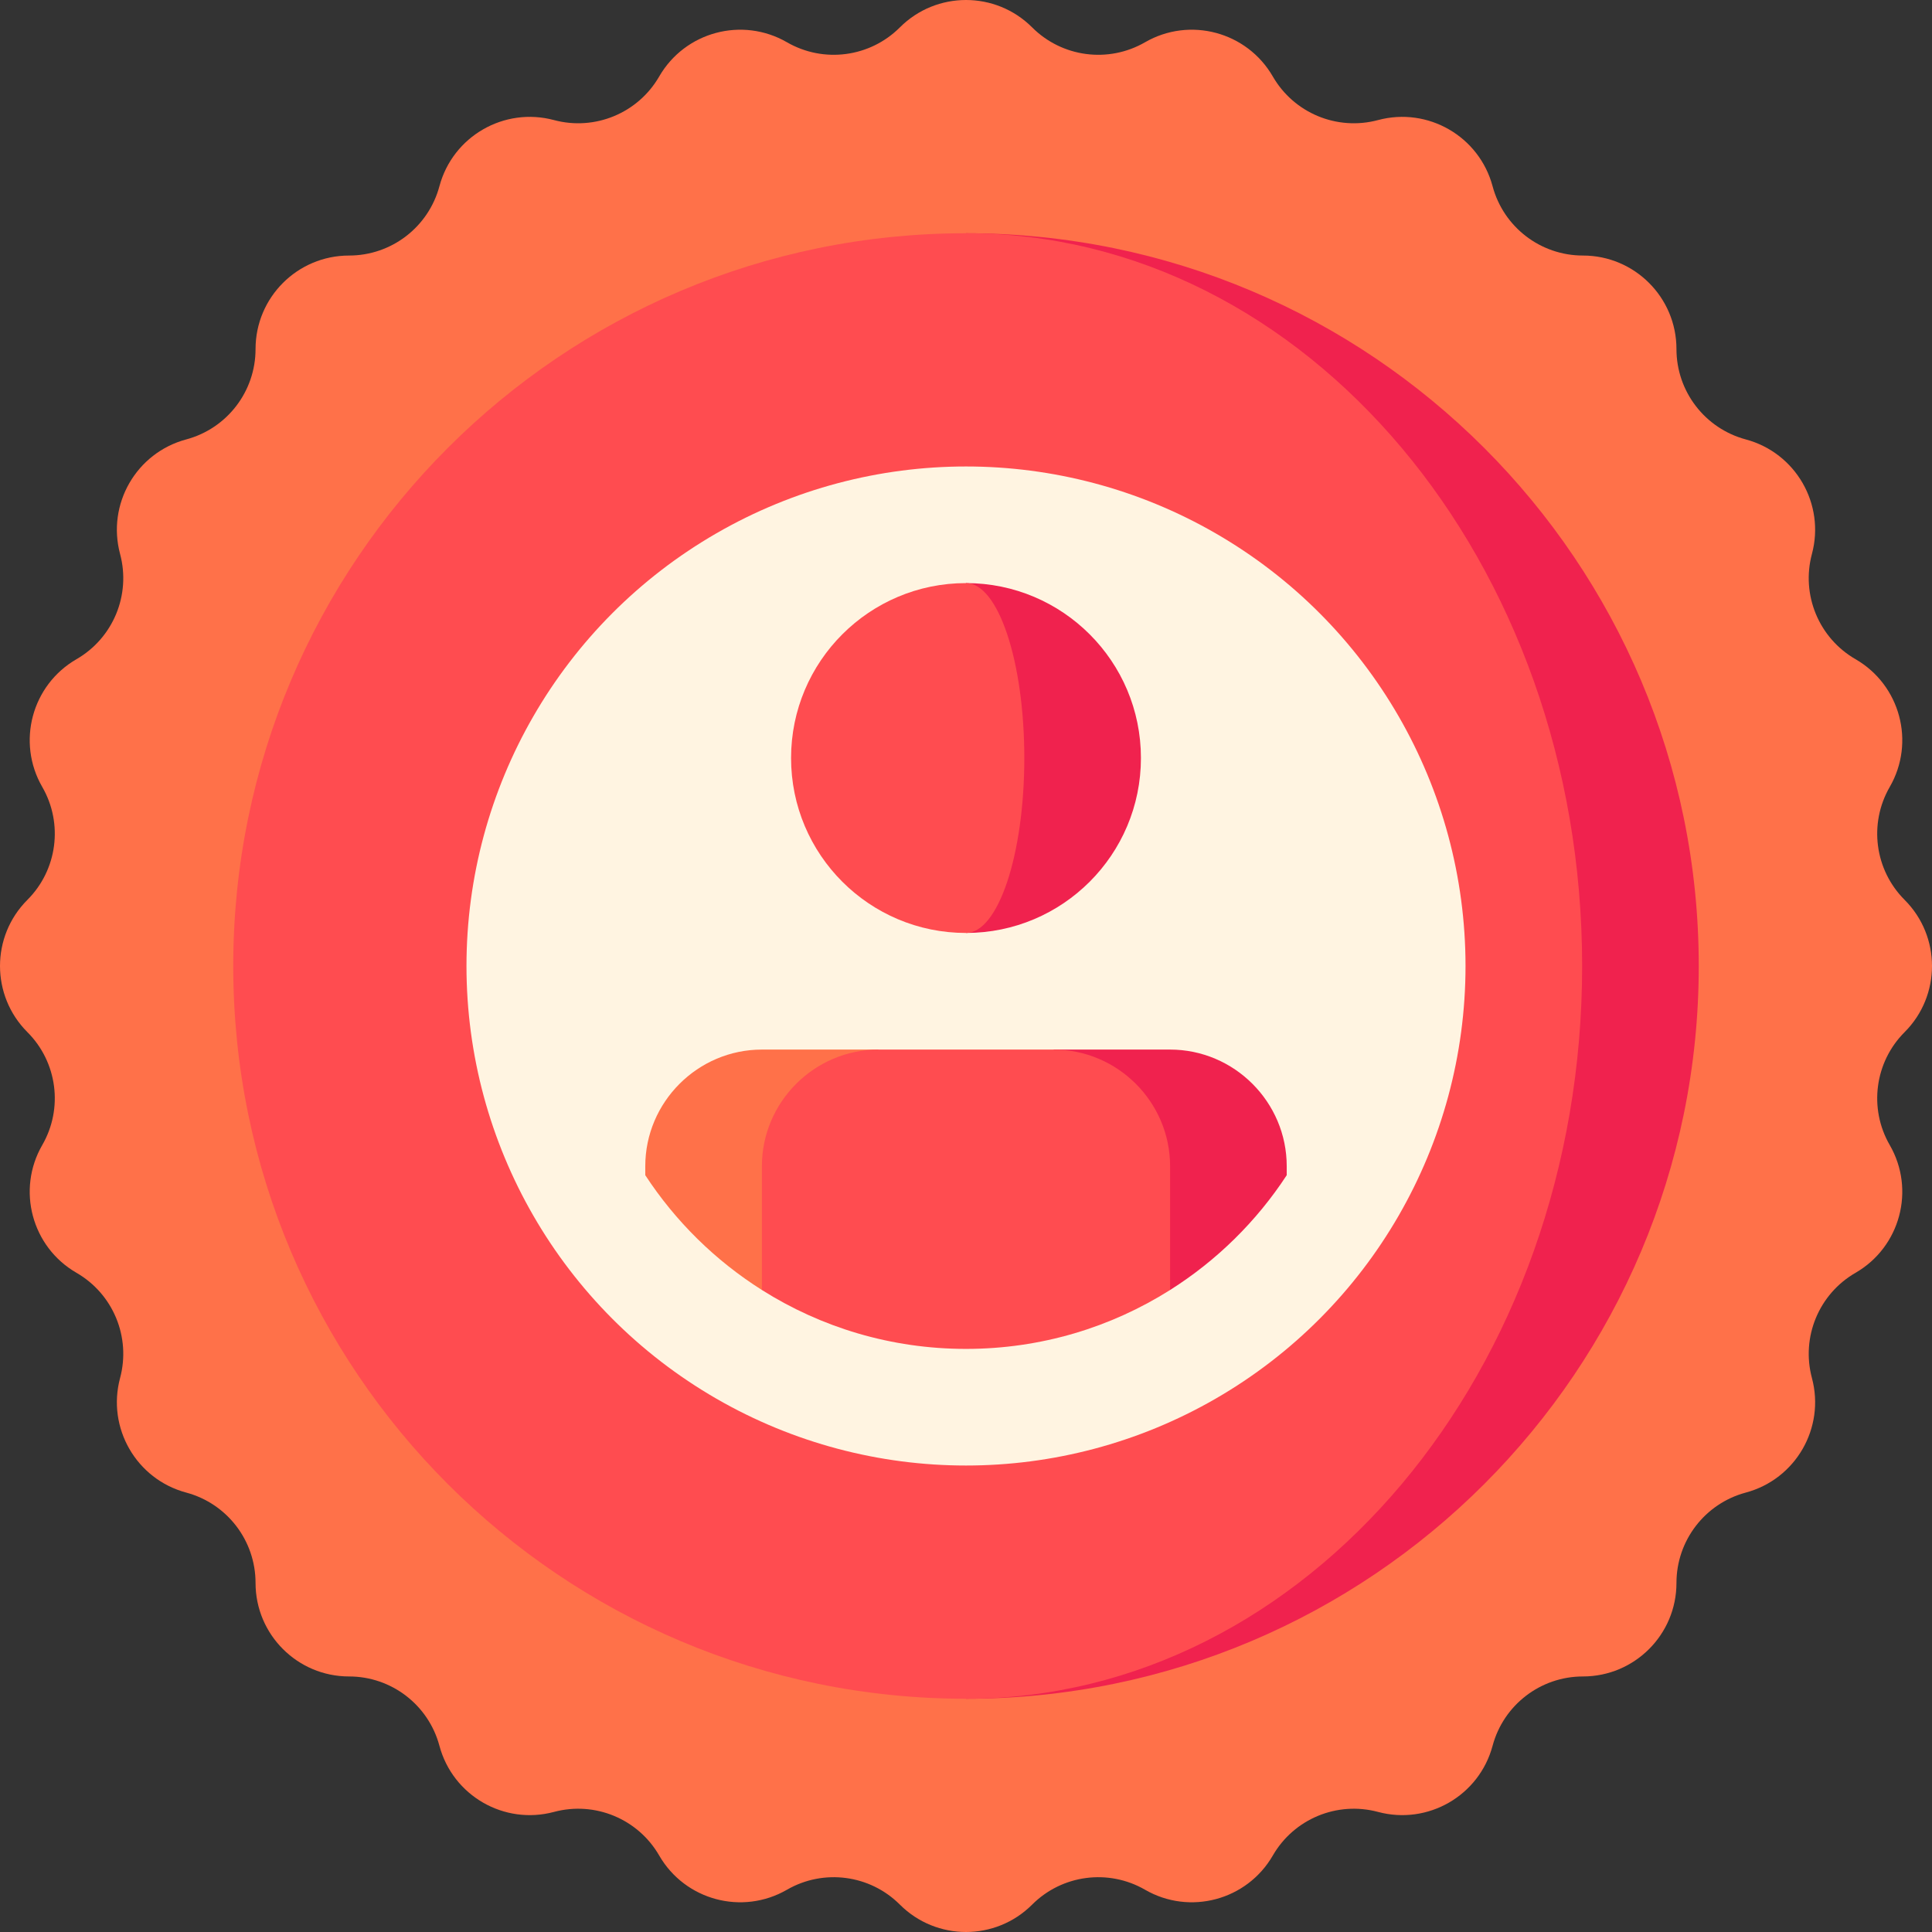 <svg id="Layer_1" enable-background="new 0 0 497 497" height="512" viewBox="0 0 497 497" width="512" xmlns="http://www.w3.org/2000/svg"><rect x="0" y="0" width="497" height="497" fill="#333333" stroke="none"/><g><path d="m489.953 265.514c9.397-9.397 9.397-24.631 0-34.028-7.701-7.701-9.269-19.613-3.824-29.045 6.644-11.508 2.701-26.224-8.807-32.868-9.431-5.445-14.029-16.546-11.211-27.065 3.439-12.836-4.178-26.03-17.014-29.469-10.519-2.819-17.834-12.351-17.834-23.241 0-13.289-10.773-24.061-24.061-24.061-10.89 0-20.423-7.315-23.241-17.834-3.439-12.836-16.633-20.453-29.469-17.014-10.519 2.819-21.62-1.779-27.065-11.211-6.644-11.508-21.36-15.451-32.868-8.807-9.431 5.445-21.344 3.877-29.044-3.824-9.397-9.397-24.631-9.397-34.028 0-7.701 7.701-19.613 9.269-29.045 3.824-11.508-6.644-26.224-2.701-32.868 8.807-5.445 9.431-16.546 14.03-27.065 11.211-12.836-3.439-26.03 4.178-29.469 17.014-2.819 10.519-12.351 17.834-23.241 17.834-13.289 0-24.061 10.773-24.061 24.061 0 10.891-7.315 20.423-17.834 23.242-12.836 3.439-20.453 16.633-17.014 29.469 2.819 10.52-1.779 21.62-11.211 27.065-11.508 6.644-15.451 21.36-8.807 32.868 5.445 9.431 3.877 21.344-3.824 29.044-9.397 9.397-9.397 24.631 0 34.028 7.701 7.701 9.269 19.613 3.824 29.045-6.644 11.508-2.701 26.224 8.807 32.868 9.431 5.445 14.029 16.546 11.211 27.065-3.439 12.836 4.178 26.03 17.014 29.469 10.519 2.819 17.834 12.351 17.834 23.241 0 13.289 10.773 24.061 24.061 24.061 10.89 0 20.423 7.314 23.241 17.834 3.439 12.836 16.633 20.453 29.469 17.014 10.519-2.819 21.62 1.779 27.065 11.211 6.644 11.508 21.36 15.451 32.868 8.807 9.431-5.445 21.344-3.877 29.045 3.824 9.397 9.397 24.631 9.397 34.028 0 7.701-7.701 19.613-9.269 29.045-3.824 11.508 6.644 26.224 2.701 32.868-8.807 5.445-9.431 16.546-14.03 27.065-11.211 12.836 3.439 26.03-4.178 29.469-17.014 2.819-10.519 12.351-17.834 23.241-17.834 13.289 0 24.061-10.773 24.061-24.061 0-10.89 7.315-20.423 17.834-23.241 12.836-3.439 20.453-16.633 17.014-29.469-2.819-10.519 1.779-21.62 11.211-27.065 11.508-6.644 15.451-21.36 8.807-32.868-5.446-9.432-3.878-21.345 3.823-29.045z" fill="#ff7149"/><path d="m248.5 60v377c104.106 0 188.5-84.394 188.5-188.5s-84.394-188.5-188.5-188.5z" fill="#f0224e"/><path d="m407 248.5c0-104.106-70.963-188.5-158.5-188.5-104.106 0-188.5 84.394-188.5 188.5s84.394 188.5 188.5 188.5c87.537 0 158.5-84.394 158.5-188.5z" fill="#ff4c50"/><circle cx="248.5" cy="248.5" fill="#fff4e1" r="128.5"/><path d="m248.5 150v90c24.853 0 45-20.147 45-45s-20.147-45-45-45z" fill="#f0224e"/><path d="m263.5 195c0-24.853-6.716-45-15-45-24.853 0-45 20.147-45 45s20.147 45 45 45c8.284 0 15-20.147 15-45z" fill="#ff4c50"/><path d="m195.996 270c-16.5 0-30 13.5-30 30v2.316c7.756 11.867 18.005 21.955 30 29.529l30-61.845z" fill="#ff7149"/><path d="m301.004 270h-30l30 61.845c11.995-7.574 22.244-17.662 30-29.529v-2.316c0-16.5-13.5-30-30-30z" fill="#f0224e"/><path d="m271.004 270h-45.009c-16.5 0-30 13.5-30 30v31.845c15.199 9.597 33.201 15.155 52.505 15.155s37.306-5.558 52.504-15.155v-31.845c0-16.5-13.5-30-30-30z" fill="#ff4c50"/></g></svg>